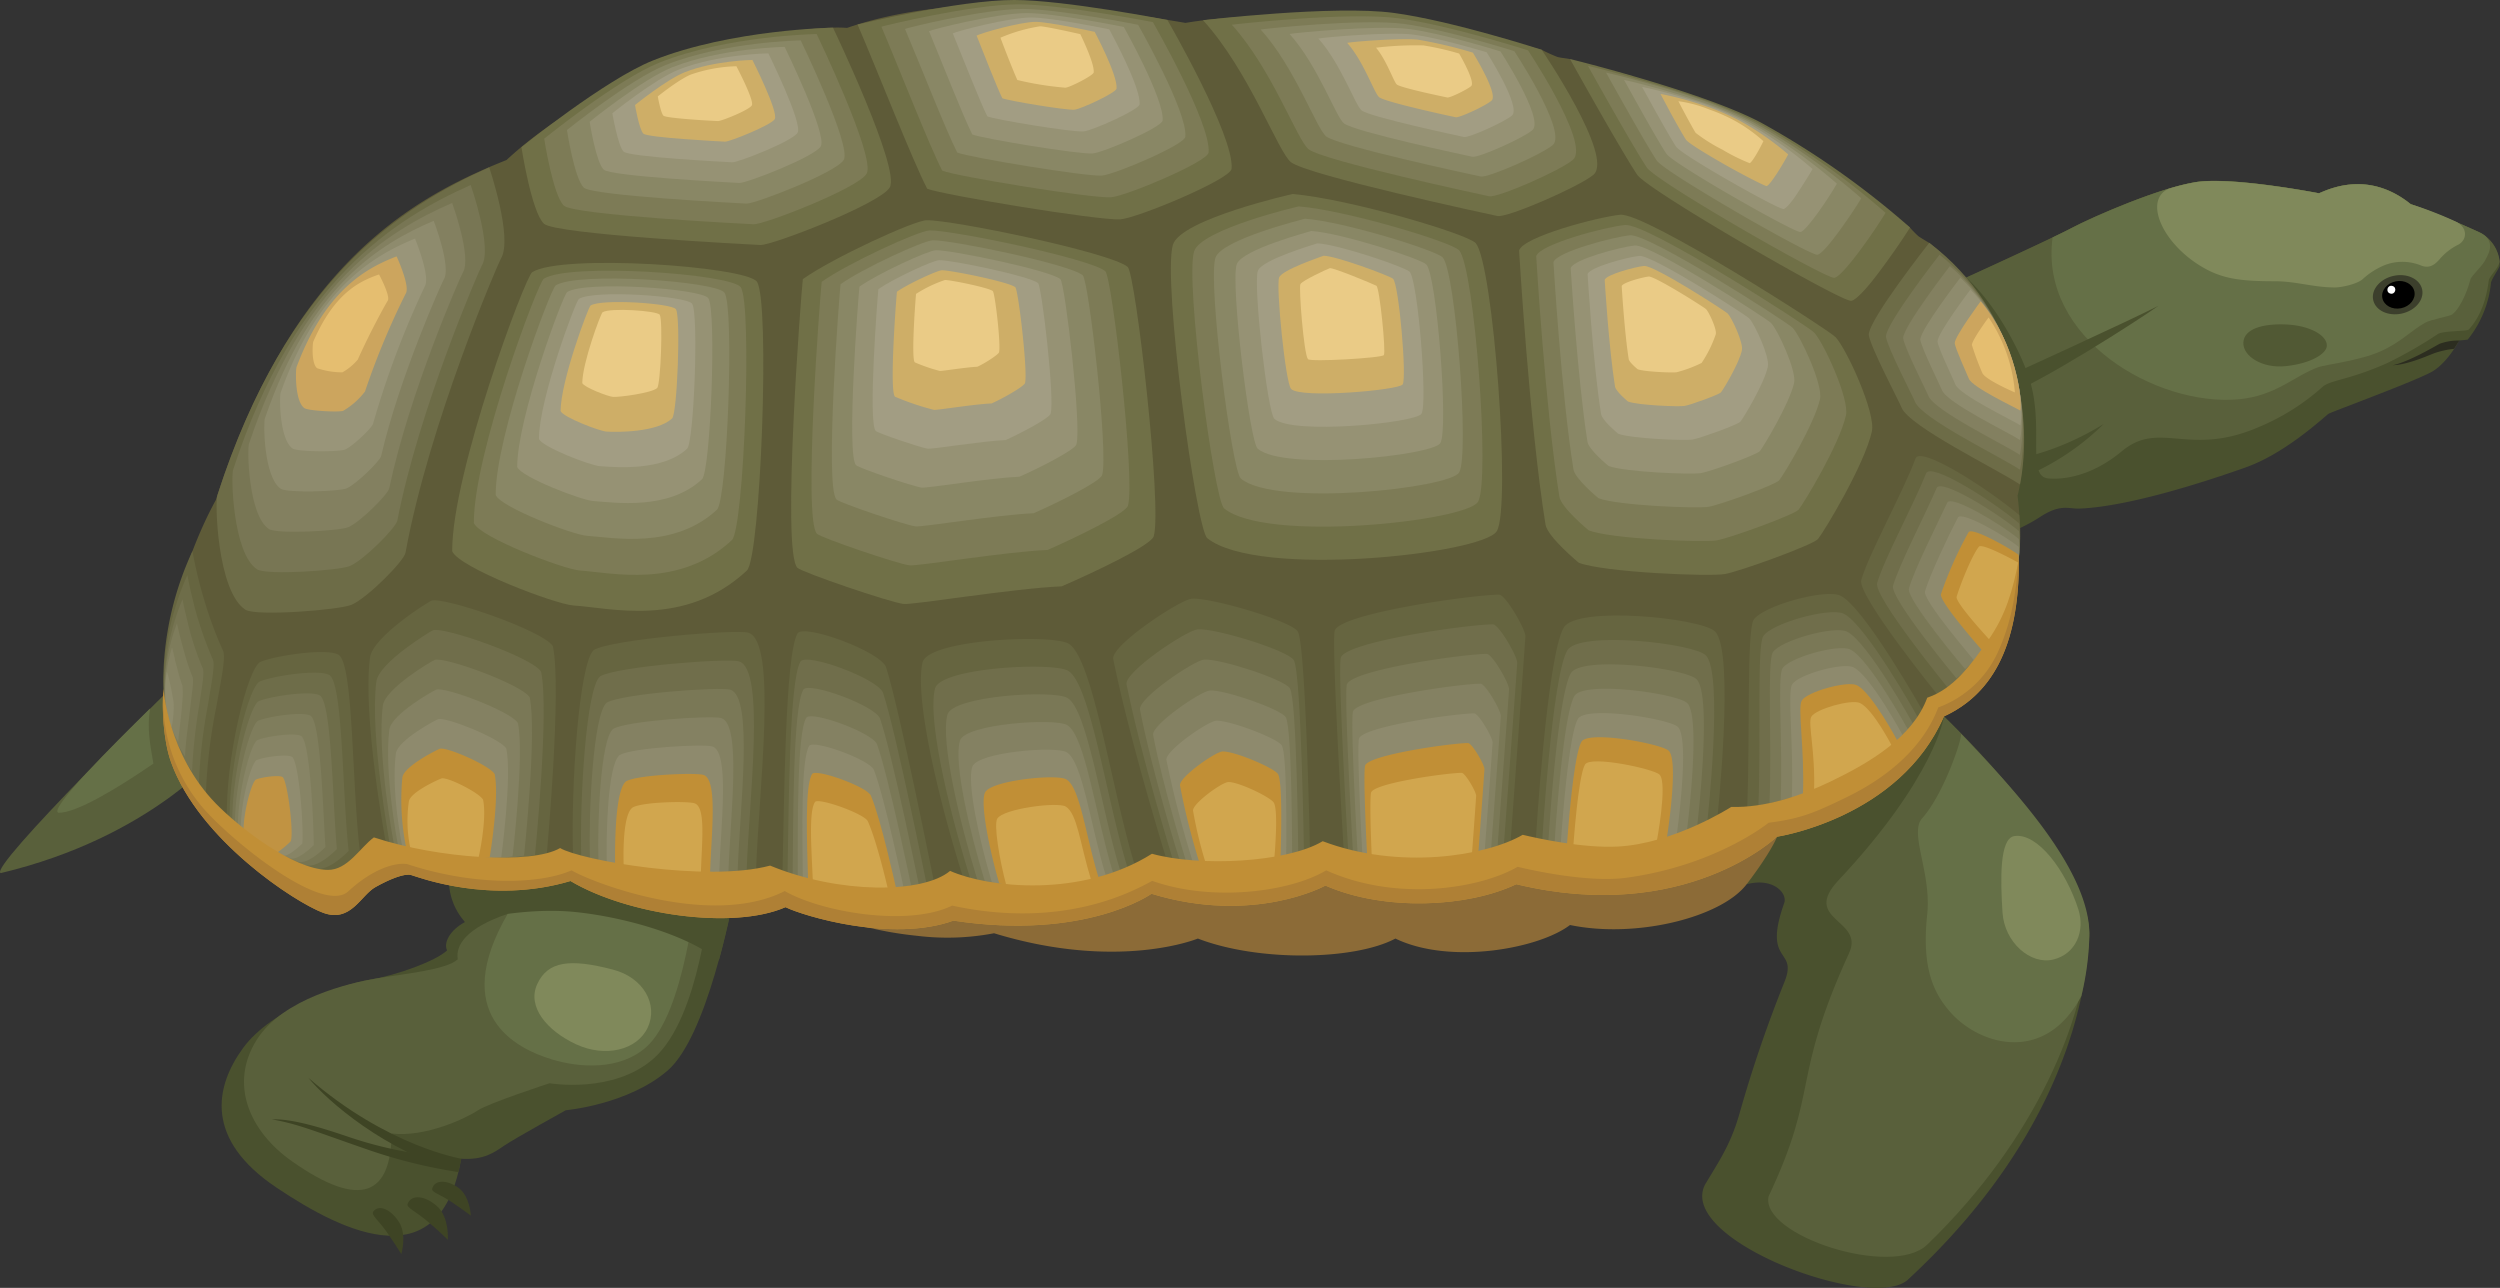 <svg xmlns="http://www.w3.org/2000/svg" width="500" height="257.58" viewBox="0 0 500 257.58">
  <rect x="0" y="0" width="500" height="257.58" fill="#333333" stroke="none"/>
  <defs>
    <style>
      .cls-1 {
        fill: #59603b;
      }

      .cls-2 {
        fill: #657047;
      }

      .cls-3 {
        fill: #4a512e;
      }

      .cls-4 {
        fill: #80895b;
      }

      .cls-5 {
        fill: #2c2d20;
      }

      .cls-6 {
        fill: #3c3f2c;
      }

      .cls-7 {
        fill: #fff;
      }

      .cls-8 {
        fill: #3e4424;
      }

      .cls-9 {
        fill: #5e5b38;
      }

      .cls-10 {
        fill: #707047;
      }

      .cls-11 {
        fill: #7d7b56;
      }

      .cls-12 {
        fill: #898765;
      }

      .cls-13 {
        fill: #969274;
      }

      .cls-14 {
        fill: #a29d83;
      }

      .cls-15 {
        fill: #ceae67;
      }

      .cls-16 {
        fill: #eacb86;
      }

      .cls-17 {
        fill: #6d6c47;
      }

      .cls-18 {
        fill: #787654;
      }

      .cls-19 {
        fill: #838060;
      }

      .cls-20 {
        fill: #8e8b6d;
      }

      .cls-21 {
        fill: #999579;
      }

      .cls-22 {
        fill: #cca55e;
      }

      .cls-23 {
        fill: #e5be70;
      }

      .cls-24 {
        fill: #666540;
      }

      .cls-25 {
        fill: #706e4b;
      }

      .cls-26 {
        fill: #7a7856;
      }

      .cls-27 {
        fill: #848162;
      }

      .cls-28 {
        fill: #8e8a6d;
      }

      .cls-29 {
        fill: #c18f36;
      }

      .cls-30 {
        fill: #d1a64e;
      }

      .cls-31 {
        fill: #6e6d49;
      }

      .cls-32 {
        fill: #777553;
      }

      .cls-33 {
        fill: #7f7d5c;
      }

      .cls-34 {
        fill: #878465;
      }

      .cls-35 {
        fill: #908c6f;
      }

      .cls-36 {
        fill: #c19342;
      }

      .cls-37 {
        fill: #767452;
      }

      .cls-38 {
        fill: #7e7c5b;
      }

      .cls-39 {
        fill: #868364;
      }

      .cls-40 {
        fill: #8c6b37;
      }

      .cls-41 {
        fill: #af8035;
      }

      .cls-42 {
        fill: #515934;
      }
    </style>
  </defs>
  <title>Turtle</title>
  <g id="Слой_2" data-name="Слой 2">
    <g id="Lager_1" data-name="Lager 1">
      <g>
        <path class="cls-1" d="M43.91,150.54S30.3,167.44.15,174.62c-2.81-.86,35.24-38.2,35.24-38.2Z"/>
        <path class="cls-2" d="M30,141.72c-.61,3.9,0,7.09.68,11-7.28,5-15.5,9.94-19,9.83C9.65,161.91,22.55,149,30,141.72Z"/>
        <g>
          <g>
            <path class="cls-3" d="M385.69,140.2s32.91,31.32,32.16,47.21-7.93,42.35-36.27,68.52c-7.13,6.58-46.41-7.92-40.54-19.07,3-5,5.22-8.19,7-14.64a262,262,0,0,1,8.88-25.9c2.71-6.85-4.5-3.29-.07-15.73.69-1.93-2.25-5.18-7.55-3.73C353.92,155.59,385.69,140.2,385.69,140.2Z"/>
            <path class="cls-1" d="M388.81,143.29s29.79,28.24,29,44.12-10.25,40.17-32.38,61.53c-7,6.74-33.45-1.89-31.71-9.67,10.29-21.8,4.38-23,16.12-48.71,3.06-6.7-9.63-6.5-2.16-14.48C387.05,155.43,388.81,143.29,388.81,143.29Z"/>
            <path class="cls-2" d="M385.44,182.92c.89-8.38-3.67-16.33-1-19.27,4.45-5,8.18-16.45,7.74-16.91,9.54,10,26.19,27.26,25.68,40.66a55.59,55.59,0,0,1-1.59,11.79c-7.15,13.53-20,10-26,3.47C386.66,198.66,384.31,193.57,385.44,182.92Z"/>
            <path class="cls-3" d="M386.93,58.39s22.6-10.23,27.18-12.67,18.13-8.28,25.22-9.32,23.09,2,24.46,2.26c2-.83,9.86-4.67,18.35,2.18,3.49,1.15,10.22,4,13.79,5.66a7.43,7.43,0,0,1,4,6.66c-.21.7-1.52,2.48-1.73,3.37a21.47,21.47,0,0,1-4.65,11.38c-.54.09-1.71.19-1.71.19s-2.26,4.34-5.31,6.16-20.18,8.1-20.81,8.49-8.4,7.82-16.53,10.71-23.42,7.86-33.3,8.26c-2.19.09-3.81-1.08-8.16,1.86a34.41,34.41,0,0,1-14,5Z"/>
            <path class="cls-1" d="M405.76,75.41c-1.57-4.72-6.17-14.1-12.51-19.9,7-3.19,18.08-8.32,20.87-9.8,4.58-2.44,18.13-8.28,25.22-9.32s23.09,2,24.46,2.26c2-.83,9.86-4.67,18.35,2.18,3.49,1.15,10.22,4,13.79,5.66a7.45,7.45,0,0,1,4,5.89c-.49,1.61-2,2.79-2.18,3.69s-.58,6.09-4,9.83c-.37.4-5,.22-6.16.89a86.25,86.25,0,0,1-10.26,5.87c-7.45,3.32-11.2,3.33-12.78,4.67a45,45,0,0,1-12.61,8c-14.27,6.26-19.93-1.46-27.6,4.93-6,5-11.7,5.72-14.74,5.42C405.18,95.22,409,85.15,405.76,75.41Z"/>
            <path class="cls-2" d="M410.52,47.49c1.6-.77,2.88-1.39,3.6-1.77,4.58-2.44,18.13-8.28,25.22-9.32s23.09,2,24.46,2.26c2-.83,9.86-4.67,18.35,2.18,3.49,1.15,10.22,4,13.79,5.66s1.49,4.72,1.26,5.24c-.68,1.54-2.93,3.33-3.14,4.22s-1.56,5.31-3.63,6.94c-.43.34-4.28,1-5.42,1.65-2.76,1.54-4.82,3.91-9,5.76s-11,2.62-12.37,3.13c-4.82,1.76-8.49,5.76-15.94,6.42C431.27,81.32,407.8,67.69,410.52,47.49Z"/>
            <path class="cls-4" d="M433.79,37.73a45.42,45.42,0,0,1,5.55-1.33c7.09-1,23.09,2,24.46,2.26,2-.83,9.86-4.67,18.35,2.18a72.17,72.17,0,0,1,8.92,3.44c2.51,1.14,2.42,3.67.59,4.65a11.65,11.65,0,0,0-3.81,3c-.83.91-1.91,1.87-3.64,1.17A9.87,9.87,0,0,0,477,53a14.82,14.82,0,0,0-4.49,2.85c-1.16,1-4.29,1.65-5.53,1.64-4.31,0-7.72-1.24-12-1.24-6.34,0-9.88-.41-13.5-2.28C432.66,49.37,428.46,40,433.79,37.73Z"/>
            <path class="cls-5" d="M491.87,68.11a10.71,10.71,0,0,0-4,.67c-1.23.69-6.32,3.66-9.36,4.27,3-.11,6.58-1.73,8.46-2.45a17.5,17.5,0,0,1,3.84-.83Z"/>
            <ellipse class="cls-6" cx="479.53" cy="58.91" rx="5.01" ry="3.86" transform="translate(-1.5 103.96) rotate(-12.35)"/>
            <ellipse cx="479.68" cy="58.95" rx="3.27" ry="2.74" transform="translate(-2.12 96.91) rotate(-11.51)"/>
            <circle class="cls-7" cx="478.26" cy="57.94" r="0.79" transform="translate(283.34 498.51) rotate(-73.04)"/>
            <path class="cls-3" d="M402.21,96.36a49.87,49.87,0,0,0,18.53-11.57c-10.61,6.57-19.44,7.29-19.44,7.29Z"/>
            <path class="cls-3" d="M401.18,75.41s24.65-11.23,30.52-14.26c-4,2.86-23.76,15.56-31.12,18.17C400.86,77.58,401.18,75.41,401.18,75.41Z"/>
            <path class="cls-3" d="M94.31,174.69s-3,6.38-1.3,9.71c-3.05,1.63-4.34,4.17-3.59,5.68-2.25,2.13-10.15,5-15.54,5.88s-19.55,5.8-25.27,13.65-7.62,18.27,6.6,27.85,33,18.11,37-5.71c4.65.27,6.51-1.21,8.75-2.7s12.19-7,12.19-7,12.35-1.09,20.31-7.88,12.76-32.47,13.42-35.47C134.81,172.33,115,165.14,94.31,174.69Z"/>
            <path class="cls-1" d="M99.7,172.64s.17,6.81,1.85,10.13c-8.34,2.83-10.46,6.28-10,9.09-2.25,2.13-10.88,2.92-16.28,3.83s-18.65,4-23.87,12.19c-5.63,8.83-1.58,18.36,7,24.38,14,9.86,19.81,6.44,19.92-5.56,6.76.83,15-3.11,17.21-4.6s14.39-5.45,14.39-5.45,12.69,2.2,20.79-4.93c9.4-8.28,11.17-32.32,11.83-35.32C142.43,175.76,120.39,163.09,99.7,172.64Z"/>
            <path class="cls-2" d="M101.54,182.77c-1.67-3.32-1.85-10.13-1.85-10.13,20.69-9.55,40.07,2,40.12,2.6-.66,3-2.78,27.43-10.68,34.28-5.22,4.53-13.13,4.08-18.79,2.35C103.07,209.66,89.88,202.92,101.54,182.77Z"/>
            <path class="cls-3" d="M115,182.4c-10.67-1.08-22,2-22,2a12.64,12.64,0,0,1-2.92-11.17c20.69-9.55,44.71-.9,56.83,5.48-.29,1.31-1.36,6.92-3.14,13.4C137,186.67,124.1,183.32,115,182.4Z"/>
            <path class="cls-8" d="M92.26,231.74s-14.78-2.42-30.61-16.2c3.92,4.78,15.33,14.64,30.06,18.88C91.93,233.48,92.26,231.74,92.26,231.74Z"/>
            <path class="cls-8" d="M91.71,234.42a102.24,102.24,0,0,1-18.55-4.63c-10.41-3.6-13.56-5-18.79-5.91,4.15-.2,10.56,1.88,15.35,3.5A79.2,79.2,0,0,0,84,230.8Z"/>
            <path class="cls-4" d="M107.46,196.79c-2.12,4.55,1.93,9.35,7.74,12.06s12.23,1.21,14.35-3.35-.81-10-7-11.59C113.95,191.67,109.58,192.24,107.46,196.79Z"/>
            <path class="cls-9" d="M43.17,100C58.43,52.48,83,39.33,101.31,32,123,11.88,158.25,4.73,169.42,5.58c22.3-7.69,49.84-4.07,67.67-1,30-5,71.25,5.38,71.25,5.38a32.33,32.33,0,0,0,3.14,1.43c.63.18,1.89.28,2.52.44,0,0,62.2,28.44,68,33.7a20,20,0,0,0,1.67,1.7c.47.35,2.19,1.36,2.19,1.36,15.92,13.06,21,37.4,17.65,50.57,3.11,24.48-10.66,39-17.81,41.07-9,19.48-39.12,21.86-39.12,21.86s-18.77,12-41.91,5.66c0,0-15.88,8.46-40.11,1.24,0,0-13.14,6.74-33.9,2.11,0,0-17.07,11.33-40.56,3.83-9.65,5.92-30.26,1.2-36.3-1.18-7,2.18-33.76,0-41.63-3.56-15.77,4.74-34.77-1.53-37-2.22-1.29-.39-6.24,8.29-11.76,6.26s-21.44-8-28-23.12C28.93,136.2,36.29,112.49,43.17,100Z"/>
            <g>
              <path class="cls-10" d="M185.44,37.75c-3-5.78-9.86-23.39-13.93-32.85,0,0,20.3-4.91,31.33-4.9,10.1,0,30.64,4,30.64,4s13.43,23.19,12.84,29.75c-.19,2.12-18.87,9.88-22.25,10.12C219.76,44.14,188.63,39,185.44,37.75Z"/>
              <path class="cls-11" d="M188.45,34.13c-2.63-5.08-8.62-20.47-12.17-28.79.19-.1,18-4.47,27.42-4.47,8.62,0,26.88,3.56,26.88,3.56s11.67,20.29,11.14,26.07c-.17,1.87-16.52,8.73-19.49,8.95C218.46,39.73,191.24,35.27,188.45,34.13Z"/>
              <path class="cls-12" d="M191.45,30.51C189.2,26.13,184.07,13,181,5.79c.38-.21,15.65-4,23.51-4,7.13,0,23.11,3.17,23.11,3.17s9.92,17.4,9.45,22.39c-.15,1.61-14.17,7.58-16.72,7.77C217.15,35.32,193.85,31.49,191.45,30.51Z"/>
              <path class="cls-13" d="M194.46,26.89c-1.87-3.69-6.14-14.62-8.66-20.66.57-.31,13.33-3.6,19.61-3.61,5.64,0,19.35,2.77,19.35,2.77s8.16,14.5,7.76,18.71c-.13,1.36-11.83,6.42-14,6.59C215.85,30.91,196.45,27.71,194.46,26.89Z"/>
              <path class="cls-14" d="M197.46,23.27c-1.49-3-4.89-11.69-6.9-16.59.76-.42,11-3.16,15.7-3.18,4.16,0,15.59,2.37,15.59,2.37s6.4,11.61,6.06,15c-.11,1.1-9.48,5.27-11.19,5.41C214.55,26.49,199.06,23.93,197.46,23.27Z"/>
              <path class="cls-15" d="M200.46,19.65c-1.11-2.29-3.65-8.77-5.14-12.53.95-.52,8.67-2.73,11.79-2.75,2.67,0,11.83,2,11.83,2s4.64,8.71,4.37,11.34c-.09.85-7.14,4.11-8.43,4.23C213.24,22.08,201.67,20.15,200.46,19.65Z"/>
              <path class="cls-16" d="M203.47,16c-.73-1.6-2.41-5.84-3.38-8.46A33,33,0,0,1,208,5.26c1.19,0,8.06,1.57,8.06,1.57s2.88,5.82,2.68,7.66c-.06.6-4.79,3-5.66,3.05A62.94,62.94,0,0,1,203.47,16Z"/>
            </g>
            <g>
              <path class="cls-17" d="M81.1,110.55c-.31,1.68-7.58,9-10.77,10.4-2.45,1.05-19.07,2.35-21.23,1C43.42,118.34,42.93,100,43.5,99,57.33,55.91,80.33,41.3,97.84,33.47c0,0,4.82,14.21,2.34,18.26C99.61,52.67,85.81,84.74,81.1,110.55Z"/>
              <path class="cls-18" d="M79.47,104.1c-.28,1.46-6.7,7.91-9.49,9.1-2.14.91-16.66,1.88-18.54.68-4.94-3.15-5.29-19.12-4.79-20C58.87,56.39,78.85,43.79,94.14,37c0,0,4.41,12.58,2.23,16.1C95.87,53.94,83.84,81.62,79.47,104.1Z"/>
              <path class="cls-19" d="M77.85,97.65c-.26,1.24-5.83,6.79-8.2,7.79-1.83.76-14.25,1.41-15.84.38-4.19-2.71-4.41-16.32-4-17.08C60.42,56.87,77.37,46.27,90.43,40.59c0,0,4,10.95,2.13,13.94C92.13,55.22,81.87,78.49,77.85,97.65Z"/>
              <path class="cls-20" d="M76.23,91.2c-.23,1-5,5.67-6.92,6.48-1.52.62-11.83.94-13.14.08C52.72,95.49,52.63,84.24,53,83.62c9-26.27,22.91-34.86,33.74-39.46,0,0,3.6,9.31,2,11.77C88.39,56.49,79.89,75.37,76.23,91.2Z"/>
              <path class="cls-21" d="M74.61,84.75c-.21.8-4.08,4.55-5.64,5.17-1.21.48-9.42.47-10.45-.22-2.7-1.83-2.66-10.72-2.37-11.21C63.5,57.82,74.41,51.24,83,47.72c0,0,3.19,7.68,1.93,9.61A181.22,181.22,0,0,0,74.61,84.75Z"/>
              <path class="cls-22" d="M73,78.3a14.94,14.94,0,0,1-4.36,3.86c-.89.33-7,0-7.75-.53-2-1.39-1.78-7.92-1.56-8.27C65,58.3,72.93,53.73,79.32,51.28c0,0,2.78,6,1.82,7.44A154,154,0,0,0,73,78.3Z"/>
              <path class="cls-23" d="M71.56,71.91a11.4,11.4,0,0,1-3.08,2.56,15.89,15.89,0,0,1-5.06-.83c-1.21-.94-.9-5.12-.75-5.34,4.12-9.47,9-12,13.14-13.41,0,0,2.38,4.42,1.72,5.28C77.37,60.38,74.17,66.06,71.56,71.91Z"/>
            </g>
            <g>
              <path class="cls-10" d="M230.74,107.27c-.55,1.82-12.11,7.28-18.41,10-9.67.4-29.82,3.76-31.64,3.52-2.88-.38-20.22-6.29-21.2-7.23-3.23-3.12.73-54.81,1.08-57.74,6-4.26,22.18-11.7,24.72-11.77,4.94-.14,36.71,6.41,40.24,9.32C227.12,54.72,232.49,101.55,230.74,107.27Z"/>
              <path class="cls-11" d="M225.59,101.14c-.48,1.58-10.56,6.43-16.07,8.85-8.45.35-26,3.28-27.62,3.08-2.52-.33-17.65-5.49-18.5-6.31-2.82-2.72.64-47.84.94-50.4,5.26-3.72,19.36-10.21,21.58-10.27,4.31-.12,32,5.59,35.13,8.14C222.42,55.35,227.11,96.15,225.59,101.14Z"/>
              <path class="cls-12" d="M220.43,95c-.41,1.35-9,5.59-13.72,7.65-7.22.3-22.24,2.8-23.6,2.63C181,105,168,100.6,167.31,99.9c-2.41-2.32.55-40.87.8-43.06,4.49-3.18,16.54-8.72,18.44-8.78,3.68-.1,27.38,4.78,30,7C217.73,56,221.73,90.74,220.43,95Z"/>
              <path class="cls-13" d="M215.28,88.88c-.34,1.12-7.48,4.75-11.38,6.46-6,.25-18.45,2.33-19.57,2.18-1.78-.23-12.51-3.89-13.11-4.47-2-1.93.45-33.9.67-35.72,3.73-2.64,13.72-7.24,15.29-7.28,3.05-.08,22.71,4,24.89,5.77C213,56.62,216.36,85.34,215.28,88.88Z"/>
              <path class="cls-14" d="M210.12,82.75c-.27.89-5.93,3.9-9,5.26-4.75.2-14.66,1.85-15.55,1.73-1.42-.18-9.94-3.09-10.42-3.55-1.59-1.53.36-26.94.53-28.37,3-2.09,10.9-5.75,12.15-5.78,2.43-.07,18,3.15,19.78,4.58C208.35,57.25,211,79.94,210.12,82.75Z"/>
              <path class="cls-15" d="M205,76.62c-.2.66-4.39,3.06-6.69,4.07-3.53.14-10.87,1.37-11.53,1.28A52.89,52.89,0,0,1,179,79.34c-1.18-1.14.27-20,.39-21,2.19-1.55,8.08-4.26,9-4.29,1.8,0,13.37,2.33,14.66,3.39C203.66,57.88,205.6,74.53,205,76.62Z"/>
              <path class="cls-16" d="M199.8,70.48c-.13.43-2.85,2.22-4.34,2.87-2.29.1-7.07.89-7.5.84a34.41,34.41,0,0,1-5-1.72c-.77-.74.17-13,.25-13.69A25.5,25.5,0,0,1,189,56c1.17,0,8.71,1.52,9.55,2.21C199,58.51,200.22,69.13,199.8,70.48Z"/>
            </g>
            <g>
              <path class="cls-10" d="M370.19,60.16c-1.19,0-11.36-5.55-21.5-11.46s-20.24-12.21-21.28-13.79c-1.72-2.6-5.08-8.38-8-13.51S314,11.8,314,11.8s6.72,1.65,14.88,4.08,17.76,5.64,23.53,8.76A167.52,167.52,0,0,1,382,45.5c-1.45,2.36-4,6-6.33,9.11S371.06,60.18,370.19,60.16Z"/>
              <path class="cls-11" d="M351.48,24.52a145.61,145.61,0,0,1,25.63,18.05c-1.27,2.09-3.46,5.34-5.53,8.07s-4,4.93-4.77,4.92c-1,0-9.95-4.83-18.82-10-7.92-4.61-15.82-9.49-18.06-11.47a3.56,3.56,0,0,1-.59-.62c-1.48-2.25-4.32-7.15-6.84-11.57l-.16-.28c-2.56-4.5-4.74-8.43-4.74-8.43.26,0,6.11,1.47,13.14,3.56,1.8.54,3.67,1.11,5.55,1.72A99,99,0,0,1,351.48,24.52Z"/>
              <path class="cls-12" d="M350.56,24.41a123.82,123.82,0,0,1,21.69,15.24c-1.08,1.82-3,4.66-4.73,7s-3.43,4.3-4.08,4.3c-.89,0-8.53-4.12-16.14-8.54-6.85-4-13.68-8.19-15.52-9.85a3.11,3.11,0,0,1-.49-.53c-1.28-2-3.71-6.17-5.86-10l-.14-.24c-2.2-3.88-4.07-7.26-4.07-7.26.52.08,5.49,1.3,11.39,3,1.57.47,3.19,1,4.8,1.5A86.25,86.25,0,0,1,350.56,24.41Z"/>
              <path class="cls-13" d="M349.64,24.3a101.77,101.77,0,0,1,17.74,12.43c-.9,1.55-2.46,4-3.93,6s-2.85,3.67-3.39,3.67c-.74,0-7.11-3.41-13.46-7.08-5.78-3.33-11.54-6.88-13-8.23a2.57,2.57,0,0,1-.4-.45c-1.08-1.66-3.1-5.18-4.88-8.35l-.11-.2c-1.83-3.26-3.39-6.09-3.39-6.09.78.12,4.88,1.12,9.65,2.53,1.33.39,2.7.82,4.06,1.27A73.35,73.35,0,0,1,349.64,24.3Z"/>
              <path class="cls-14" d="M348.72,24.18a79.52,79.52,0,0,1,13.79,9.62c-.72,1.29-2,3.28-3.13,5s-2.27,3-2.71,3c-.59,0-5.69-2.7-10.78-5.61-4.71-2.7-9.4-5.57-10.45-6.62a2.24,2.24,0,0,1-.31-.36c-.87-1.37-2.48-4.19-3.9-6.74l-.09-.16-2.72-4.92c1,.17,4.27.94,7.91,2,1.1.33,2.22.68,3.32,1A60.61,60.61,0,0,1,348.72,24.18Z"/>
              <path class="cls-15" d="M347.8,24.07a56.72,56.72,0,0,1,9.84,6.81c-.54,1-1.46,2.6-2.33,3.92s-1.69,2.4-2,2.41-4.28-2-8.1-4.15c-3.63-2.06-7.25-4.26-7.91-5a2.08,2.08,0,0,1-.21-.28c-.67-1.07-1.88-3.21-2.93-5.13l-.06-.11-2-3.75a57.1,57.1,0,0,1,6.16,1.51c.87.26,1.73.53,2.58.82A47.86,47.86,0,0,1,347.8,24.07Z"/>
              <path class="cls-16" d="M349.92,32.63a37.2,37.2,0,0,1-5.42-2.69,32.41,32.41,0,0,1-5.38-3.38c-.44-.71-1.31-2.3-2.07-3.71s-1.37-2.61-1.37-2.61a25.57,25.57,0,0,1,6.15,1.65,35.45,35.45,0,0,1,5,2.19,30.79,30.79,0,0,1,5.85,4.15c-.36.75-.83,1.65-1.4,2.62S350.14,32.61,349.92,32.63Z"/>
            </g>
            <g>
              <path class="cls-17" d="M380.31,81.51c-.52-1.3-6.19-12-6.56-14.53-.07-3,12.1-18.42,12.1-18.42C404.1,62.36,406.49,84.28,404,96.9,399.37,93.82,381.8,85.29,380.31,81.51Z"/>
              <path class="cls-18" d="M383,80.35c-.46-1.16-5.49-10.78-5.81-13-.05-2.64,10.72-16.41,10.72-16.41,16,12.75,18.18,32.52,16.09,43C400.15,91.38,384.32,83.73,383,80.35Z"/>
              <path class="cls-19" d="M385.69,79.19c-.4-1-4.78-9.56-5.06-11.56,0-2.32,9.34-14.4,9.34-14.4,13.83,11.7,15.72,29.33,14,37.74C400.94,88.94,386.85,82.16,385.69,79.19Z"/>
              <path class="cls-20" d="M388.38,78c-.34-.89-4.08-8.35-4.32-10.07,0-2,8-12.38,8-12.38C403.64,66.23,405.28,81.72,404,88,401.72,86.49,389.37,80.6,388.38,78Z"/>
              <path class="cls-21" d="M391.07,76.88c-.28-.75-3.38-7.14-3.57-8.58,0-1.68,6.58-10.38,6.58-10.38,9.4,9.6,10.8,22.95,10,27.15C402.51,84.05,391.89,79,391.07,76.88Z"/>
              <path class="cls-22" d="M393.76,75.72c-.22-.61-2.68-5.92-2.82-7.09,0-1.36,5.2-8.37,5.2-8.37,7.19,8.56,8.33,19.76,7.92,21.86C403.29,81.61,394.41,77.47,393.76,75.72Z"/>
              <path class="cls-23" d="M396.45,74.56A55.84,55.84,0,0,1,394.38,69c0-1,3.34-5.51,3.34-5.51a31.27,31.27,0,0,1,5.26,15S396.94,75.91,396.45,74.56Z"/>
            </g>
            <g>
              <path class="cls-24" d="M372.25,116c1.49-5.17,8.43-17.72,10.86-24.31.95-2.56,14.07,5.74,20.74,11.32,1.56,15.22-6.34,31.35-16.07,36.27C387.79,139.32,371.38,119.05,372.25,116Z"/>
              <path class="cls-25" d="M375.43,116.59c1.34-4.66,7.51-16.1,9.79-21.92.9-2.28,13,5.31,18.6,10,1.3,12.68-5.39,27.48-14.29,32.85C389.53,137.49,374.65,119.3,375.43,116.59Z"/>
              <path class="cls-26" d="M378.61,117.14c1.19-4.14,6.57-14.49,8.72-19.53.85-2,12,4.88,16.46,8.61,1,10.14-4.45,23.6-12.51,29.44C391.28,135.66,377.91,119.55,378.61,117.14Z"/>
              <path class="cls-27" d="M381.79,117.69c1-3.62,5.65-12.87,7.65-17.14.8-1.71,11,4.46,14.32,7.25.78,7.61-3.51,19.73-10.74,26C393,133.84,381.18,119.8,381.79,117.69Z"/>
              <path class="cls-28" d="M385,118.26c.9-3.11,4.73-11.25,6.58-14.75.76-1.43,10,4,12.18,5.89.52,5.07-2.56,15.85-9,22.62C394.83,132,384.5,120.07,385,118.26Z"/>
              <path class="cls-29" d="M388.2,118.81a75.2,75.2,0,0,1,5.51-12.36c.71-1.15,8.93,3.6,10,4.53.26,2.54-1.62,12-7.18,19.21C396.57,130.2,387.76,120.32,388.2,118.81Z"/>
              <path class="cls-30" d="M391.33,119.35c.6-2.07,2.9-8,4.44-10,.67-.86,7.9,3.18,7.9,3.18a40,40,0,0,1-5.41,15.8S391,120.55,391.33,119.35Z"/>
            </g>
            <g>
              <path class="cls-24" d="M350.71,124c1.65-2.77,14.31-6.32,17.36-4.87,4.79,2.26,16.51,23.12,16.51,23.12-7.26,12.6-25,18.21-35.13,19.41C350,147.21,349.34,126.33,350.71,124Z"/>
              <path class="cls-25" d="M352.64,127.26c1.53-2.57,13.26-5.85,16.09-4.52,4.44,2.1,14.86,20.76,14.86,20.76-6.05,10.5-21.79,16.07-31.91,17.66C352.22,147.73,351.37,129.38,352.64,127.26Z"/>
              <path class="cls-26" d="M354.56,130.48c1.41-2.36,12.21-5.39,14.82-4.16,4.09,1.93,13.2,18.39,13.2,18.39-4.84,8.4-18.54,13.93-28.68,15.91C354.4,148.25,353.4,132.43,354.56,130.48Z"/>
              <path class="cls-27" d="M356.49,133.69c1.29-2.16,11.16-4.93,13.54-3.8,3.74,1.76,11.55,16,11.55,16-3.63,6.3-15.29,11.79-25.45,14.16C356.59,148.78,355.43,135.47,356.49,133.69Z"/>
              <path class="cls-28" d="M358.42,136.9c1.17-2,10.11-4.46,12.27-3.44,3.38,1.6,9.89,13.67,9.89,13.67-2.42,4.2-12,9.65-22.22,12.41C358.77,149.3,357.45,138.52,358.42,136.9Z"/>
              <path class="cls-29" d="M360.35,140.12c1-1.75,9.06-4,11-3.08,3,1.43,8.24,11.31,8.24,11.31-1.21,2.1-8.78,7.51-19,10.66C360.95,149.83,359.48,141.57,360.35,140.12Z"/>
              <path class="cls-30" d="M362.27,143.33c.93-1.55,8-3.53,9.72-2.73,2.68,1.27,6.58,8.94,6.58,8.94s-5.53,5.36-15.77,8.91C363.13,150.35,361.51,144.61,362.27,143.33Z"/>
            </g>
            <g>
              <path class="cls-24" d="M312.75,125.51c2.59-4.43,27.61-1.9,30.27.8,4,4,.43,37.43.43,37.43-7.25,3.69-20.24,9-36.31,4.59C307.14,168.33,309.36,131.3,312.75,125.51Z"/>
              <path class="cls-25" d="M313.46,130.08c2.34-4,25.3-1.43,27.71,1,3.59,3.64.27,33.44.27,33.44-6,3.07-18.32,7.88-33,4C308.39,168.57,310.4,135.31,313.46,130.08Z"/>
              <path class="cls-26" d="M314.17,134.65c2.09-3.58,23-1,25.15,1.21,3.21,3.25.1,29.45.1,29.45a44.28,44.28,0,0,1-29.78,3.5S311.43,139.32,314.17,134.65Z"/>
              <path class="cls-27" d="M314.88,139.21c1.84-3.15,20.69-.5,22.58,1.42,2.82,2.86-.07,25.46-.07,25.46A42.08,42.08,0,0,1,310.89,169S312.47,143.32,314.88,139.21Z"/>
              <path class="cls-28" d="M315.59,143.78c1.59-2.72,18.39,0,20,1.62,2.44,2.47-.23,21.47-.23,21.47a40.62,40.62,0,0,1-23.24,2.4S313.51,147.33,315.59,143.78Z"/>
              <path class="cls-29" d="M316.3,148.34c1.34-2.3,16.08.43,17.46,1.83,2.06,2.08-.4,17.48-.4,17.48a40.84,40.84,0,0,1-20,1.85S314.55,151.34,316.3,148.34Z"/>
              <path class="cls-30" d="M317,152.91c1.09-1.87,13.78.89,14.9,2,1.68,1.7-.57,13.49-.57,13.49s-8.73,2.47-16.7,1.31C314.64,169.74,315.58,155.35,317,152.91Z"/>
            </g>
            <g>
              <path class="cls-24" d="M266.92,126.24c.56-3.5,27.67-7.3,32.91-7.31,1.27,0,5.34,7,5.25,8.38-.32,4.86-3,41.53-3,41.53a64.13,64.13,0,0,1-33.35,1.06S266.32,130,266.92,126.24Z"/>
              <path class="cls-25" d="M268.14,131.63c.52-3.24,25.6-6.76,30.45-6.76,1.17,0,4.94,6.44,4.85,7.75-.29,4.5-2.68,36.52-2.68,36.52a61.81,61.81,0,0,1-31.13.95S267.57,135.14,268.14,131.63Z"/>
              <path class="cls-26" d="M269.35,137c.48-3,23.53-6.21,28-6.22,1.08,0,4.54,5.92,4.46,7.13-.27,4.14-2.31,31.51-2.31,31.51a59.64,59.64,0,0,1-28.92.83S268.83,140.24,269.35,137Z"/>
              <path class="cls-27" d="M270.57,142.41c.44-2.71,21.46-5.66,25.52-5.67,1,0,4.14,5.4,4.07,6.5-.25,3.77-1.94,26.5-1.94,26.5a57.7,57.7,0,0,1-26.71.72S270.09,145.35,270.57,142.41Z"/>
              <path class="cls-28" d="M271.78,147.8c.39-2.45,19.39-5.12,23.06-5.12.89,0,3.74,4.88,3.68,5.87-.22,3.41-1.57,21.5-1.57,21.5a56.1,56.1,0,0,1-24.49.6S271.35,150.45,271.78,147.8Z"/>
              <path class="cls-29" d="M273,153.19c.35-2.19,17.32-4.57,20.6-4.58.79,0,3.34,4.36,3.29,5.25-.2,3-1.2,16.49-1.2,16.49a55,55,0,0,1-22.28.48S272.61,155.56,273,153.19Z"/>
              <path class="cls-30" d="M274.2,158.57c.31-1.93,15.25-4,18.14-4,.7,0,2.94,3.84,2.89,4.62-.17,2.68-.83,11.48-.83,11.48a54.86,54.86,0,0,1-20.06.37S273.87,160.66,274.2,158.57Z"/>
            </g>
            <g>
              <path class="cls-24" d="M222.65,131.82c-.55-2.68,13.27-11.85,15.68-12.07,3.68-.33,20.12,4.47,21.26,6.61,1.59,3,2.4,43.65,2.4,43.65a59.63,59.63,0,0,1-28.77,1.59S226,148.32,222.65,131.82Z"/>
              <path class="cls-25" d="M225.31,136.87c-.49-2.46,12-10.83,14.24-11,3.41-.29,18.17,4.24,19.23,6.19,1.48,2.73,2,38.24,2,38.24-4.89,1.38-15.16,3.61-26.26,1.47C234.54,171.76,228.24,151.37,225.31,136.87Z"/>
              <path class="cls-26" d="M228,141.92c-.44-2.24,10.76-9.8,12.8-10,3.14-.25,16.22,4,17.2,5.78,1.38,2.48,1.64,32.84,1.64,32.84-5.27,1.34-14.88,3.06-23.75,1.34C235.86,171.92,230.41,154.42,228,141.92Z"/>
              <path class="cls-27" d="M230.63,147c-.38-2,9.5-8.77,11.36-8.9,2.86-.2,14.26,3.76,15.17,5.36,1.27,2.23,1.26,27.43,1.26,27.43-5.66,1.3-14.59,2.5-21.25,1.22C237.18,172.08,232.61,157.47,230.63,147Z"/>
              <path class="cls-28" d="M233.29,152c-.32-1.79,8.24-7.74,9.93-7.85,2.59-.16,12.31,3.52,13.14,4.94,1.17,2,.88,22,.88,22-6,1.26-14.3,1.95-18.74,1.09A205,205,0,0,1,233.29,152Z"/>
              <path class="cls-29" d="M236,157.09c-.26-1.57,7-6.71,8.49-6.79,2.32-.12,10.36,3.28,11.12,4.53,1.06,1.74.49,16.62.49,16.62-6.43,1.21-14,1.39-16.24,1A139.49,139.49,0,0,1,236,157.09Z"/>
              <path class="cls-30" d="M238.61,162.14c-.19-1.35,5.72-5.68,7.05-5.73,2-.07,8.4,3,9.09,4.11,1,1.49.11,11.21.11,11.21a71.86,71.86,0,0,1-13.73.84A82.16,82.16,0,0,1,238.61,162.14Z"/>
            </g>
            <g>
              <path class="cls-24" d="M159.5,126.7c1.21-2.07,16.72,3.65,17.72,6.77,2.65,8.18,9.58,42.93,9.58,42.93-8.28,2.76-21.88.77-30.3-1.8C156.84,161,157,130.93,159.5,126.7Z"/>
              <path class="cls-25" d="M160.09,132.32c1.12-1.88,15.57,3.43,16.53,6.28,2.51,7.48,8.65,38,8.65,38-6.9,2.3-19.45.66-27.76-1.76C157.75,162.41,157.8,136.17,160.09,132.32Z"/>
              <path class="cls-26" d="M160.67,137.93c1-1.69,14.43,3.21,15.34,5.8,2.38,6.78,7.73,33.11,7.73,33.11-5.52,1.84-17,.56-25.21-1.73C158.66,163.86,158.58,141.4,160.67,137.93Z"/>
              <path class="cls-27" d="M161.26,143.55c.92-1.5,13.29,3,14.14,5.31,2.24,6.08,6.81,28.2,6.81,28.2-4.14,1.38-14.6.45-22.66-1.69C159.57,165.31,159.37,146.63,161.26,143.55Z"/>
              <path class="cls-28" d="M161.84,149.17c.83-1.31,12.14,2.77,12.95,4.83,2.1,5.38,5.88,23.29,5.88,23.29-2.76.92-12.17.35-20.11-1.65C160.48,166.76,160.15,151.87,161.84,149.17Z"/>
              <path class="cls-29" d="M162.43,154.79c.73-1.13,11,2.55,11.75,4.34,2,4.69,5,18.38,5,18.38-1.38.46-9.74.24-17.57-1.62C161.39,168.21,160.93,157.1,162.43,154.79Z"/>
              <path class="cls-30" d="M163,160.4c.63-.94,9.86,2.33,10.56,3.85,1.83,4,4,13.47,4,13.47a72.06,72.06,0,0,1-15-1.58C162.3,169.66,161.72,162.33,163,160.4Z"/>
            </g>
            <g>
              <path class="cls-24" d="M118.75,130c3.59-2.15,28.55-4.18,30.91-3.46,5.91,1.79,2.08,31.67,1.55,47.66-11.39,1-28.18-.62-36.6-3.18C114.15,157.08,115.83,132.61,118.75,130Z"/>
              <path class="cls-25" d="M120,135.28c3.33-2,25.61-3.69,27.81-3,5.31,1.61,2,27.66,1.51,42-10.59.87-26.05-.73-33.07-2.87C115.92,159.76,117.24,137.68,120,135.28Z"/>
              <path class="cls-26" d="M121.34,140.53c3.06-1.81,22.66-3.21,24.72-2.59,4.71,1.43,1.89,23.64,1.47,36.38-9.78.74-23.93-.85-29.54-2.57C117.68,162.44,118.65,142.75,121.34,140.53Z"/>
              <path class="cls-27" d="M122.64,145.77c2.8-1.63,19.71-2.73,21.62-2.15,4.11,1.25,1.79,19.63,1.43,30.75-9,.62-21.81-1-26-2.25C119.45,165.12,120.05,147.83,122.64,145.77Z"/>
              <path class="cls-28" d="M123.94,151c2.53-1.46,16.77-2.25,18.53-1.71,3.51,1.07,1.7,15.62,1.38,25.11-8.16.49-19.68-1.09-22.49-1.94C121.21,167.8,121.46,152.9,123.94,151Z"/>
              <path class="cls-29" d="M125.24,156.25c2.27-1.29,13.82-1.76,15.44-1.27,2.91.88,1.6,11.6,1.34,19.47a88.36,88.36,0,0,1-19-1.63C123,170.48,122.87,158,125.24,156.25Z"/>
              <path class="cls-30" d="M126.54,161.49c2-1.12,10.88-1.29,12.34-.84,2.31.7,1.5,7.59,1.3,13.83a91.33,91.33,0,0,1-15.44-1.32S124.28,163,126.54,161.49Z"/>
            </g>
            <g>
              <path class="cls-24" d="M74,131.52c.53-4.17,11.62-11.15,12.3-11.39,2.39-.84,22.44,6,24.28,9.12,1.81,8.59-1.23,41.64-1.23,41.64-11,2.51-26.69-.87-32.18-2.37C77.14,168.52,72.46,143.33,74,131.52Z"/>
              <path class="cls-25" d="M75.27,136.32c.49-3.8,10.72-10,11.33-10.27,2.18-.77,20,5.48,21.62,8.3C109.88,142.18,107,171,107,171c-9.74,2.09-24-.88-29.08-2.29C78,168.72,73.89,147.08,75.27,136.32Z"/>
              <path class="cls-26" d="M76.57,141.12c.44-3.42,9.81-8.94,10.37-9.14,2-.69,17.46,4.94,19,7.49,1.49,7.06-1.13,31.66-1.13,31.66-8.45,1.67-21.28-.9-26-2.22C78.79,168.92,75.32,150.83,76.57,141.12Z"/>
              <path class="cls-27" d="M77.87,145.92c.39-3.06,8.9-7.84,9.4-8,1.75-.62,15,4.41,16.31,6.68,1.33,6.29-1.07,26.68-1.07,26.68-7.17,1.24-18.58-.92-22.89-2.15C79.61,169.11,76.76,154.58,77.87,145.92Z"/>
              <path class="cls-28" d="M79.17,150.72c.34-2.69,8-6.73,8.43-6.88,1.54-.54,12.47,3.87,13.66,5.86,1.17,5.53-1,21.69-1,21.69-5.88.82-15.87-.94-19.8-2.08C80.43,169.31,78.19,158.33,79.17,150.72Z"/>
              <path class="cls-29" d="M80.47,155.52c.3-2.31,7.09-5.62,7.46-5.76,1.33-.47,10,3.33,11,5.05,1,4.77-1,16.7-1,16.7-4.59.39-13.17-1-16.7-2A47.84,47.84,0,0,1,80.47,155.52Z"/>
              <path class="cls-30" d="M81.77,160.32c.25-1.94,6.18-4.52,6.5-4.63,1.11-.39,7.49,2.79,8.34,4.24.85,4-.92,11.71-.92,11.71a67,67,0,0,1-13.61-1.93A26.88,26.88,0,0,1,81.77,160.32Z"/>
            </g>
            <g>
              <path class="cls-24" d="M52.12,132.36c3.33-1.34,13.23-2.74,15.56-1.43,3.09,1.73,2.64,26.09,4.33,39.66-4.07,4-6.52,4.39-8.63,3.62-2.87-1-11.78-5-18-10C45,151.71,49.59,133.38,52.12,132.36Z"/>
              <path class="cls-31" d="M52,136.28c3-1.19,11.77-2.44,13.85-1.28,2.75,1.54,2.59,23.67,3.88,35.2-3.62,3.55-5.87,4-7.63,3.38a70.5,70.5,0,0,1-16.16-8.92C45.63,153.51,49.72,137.19,52,136.28Z"/>
              <path class="cls-32" d="M51.82,140.2c2.59-1,10.31-2.14,12.13-1.12,2.41,1.35,2.54,21.24,3.43,30.74-3.17,3.11-5.22,3.65-6.62,3.14a64,64,0,0,1-14.29-7.88C46.22,155.31,49.85,141,51.82,140.2Z"/>
              <path class="cls-33" d="M51.68,144.13c2.23-.9,8.85-1.84,10.41-1,2.06,1.16,2.49,18.81,3,26.28-2.72,2.67-4.56,3.29-5.62,2.9A57.83,57.83,0,0,1,47,165.51C46.81,157.12,50,144.81,51.68,144.13Z"/>
              <path class="cls-34" d="M51.53,148c1.86-.75,7.39-1.53,8.7-.8,1.73,1,2.45,16.39,2.53,21.81-2.28,2.23-3.91,2.91-4.61,2.66a51.67,51.67,0,0,1-10.56-5.79C47.41,158.92,50.11,148.62,51.53,148Z"/>
              <path class="cls-35" d="M51.38,152c1.49-.6,5.93-1.23,7-.64,1.38.78,2.4,14,2.08,17.35-1.83,1.79-3.26,2.54-3.61,2.41a45.61,45.61,0,0,1-8.69-4.74C48,160.73,50.24,152.42,51.38,152Z"/>
              <path class="cls-36" d="M51.23,155.89c1.13-.45,4.47-.93,5.26-.49,1,.58,2.35,11.53,1.63,12.89a20.5,20.5,0,0,1-2.61,2.17,40.58,40.58,0,0,1-6.82-3.69C48.59,162.53,50.38,156.23,51.23,155.89Z"/>
            </g>
            <g>
              <path class="cls-24" d="M44.61,130.15c.56,1.24-.31,5.5-1.32,11.07a109.68,109.68,0,0,0-2.16,18.87,61,61,0,0,1-5.74-9c-2-4.69-3-11.07-2.63-18.19a63.07,63.07,0,0,1,5.74-22.7s.38,2.46,1.33,6.18c.48,1.86,1.1,4,1.88,6.38A79.17,79.17,0,0,0,44.61,130.15Z"/>
              <path class="cls-31" d="M40.22,125.76c.64,1.94,1.42,4,2.35,6.13.47,1.09-.25,4.6-1,9.18a106.35,106.35,0,0,0-1.81,16.09A51.92,51.92,0,0,1,35,149.53a31.46,31.46,0,0,1-2.19-10.06,45.63,45.63,0,0,1,0-5.27,51.45,51.45,0,0,1,.76-6.55A55.3,55.3,0,0,1,37.48,115s.31,1.9,1.06,4.86l.1.41C39,121.88,39.56,123.74,40.22,125.76Z"/>
              <path class="cls-37" d="M38.73,128.77c.49,1.55,1.1,3.2,1.82,4.88.37.94-.17,3.7-.68,7.28a109,109,0,0,0-1.46,13.32A43.61,43.61,0,0,1,34.69,148a27.12,27.12,0,0,1-1.75-8.2,38.39,38.39,0,0,1,0-4.28,43.23,43.23,0,0,1,.56-5.34,46.65,46.65,0,0,1,3-10.31s.29,1.55.9,4l.08.33C37.77,125.52,38.19,127.08,38.73,128.77Z"/>
              <path class="cls-38" d="M37.23,131.77c.35,1.15.78,2.37,1.28,3.62.28.79-.09,2.8-.37,5.38-.34,3.22-1.11,8-1.11,10.54a35,35,0,0,1-2.69-4.92A22.84,22.84,0,0,1,33,140.06a31.48,31.48,0,0,1-.07-3.28,35.1,35.1,0,0,1,.37-4.12,38.15,38.15,0,0,1,2.1-8s.23,1.21.75,3.21l.07.26C36.5,129.17,36.82,130.41,37.23,131.77Z"/>
              <path class="cls-39" d="M35.73,134.78c.21.75.46,1.54.75,2.36a16.56,16.56,0,0,1-.05,3.48c-.1,2.44-.76,6.47-.76,7.76A26.44,26.44,0,0,1,34,144.83a19.49,19.49,0,0,1-.89-4.46c-.06-.74-.09-1.5-.08-2.29a27.25,27.25,0,0,1,.17-2.91,30.18,30.18,0,0,1,1.21-5.69s.22.86.59,2.38l0,.18C35.23,132.81,35.45,133.74,35.73,134.78Z"/>
              <path class="cls-20" d="M34.72,140.48a20,20,0,0,1-.41,5,20.2,20.2,0,0,1-.67-2.2,21.2,21.2,0,0,1-.45-2.6,22.48,22.48,0,0,1-.13-3,25,25,0,0,1,.31-3.38s.18.52.44,1.55c.13.52.28,1.16.43,1.93S34.56,139.45,34.72,140.48Z"/>
            </g>
            <g>
              <path class="cls-24" d="M184.5,132.53c1-4.66,25.8-5.77,29.21-3.8,4.87,2.82,8.59,29.17,13.24,44.3a52.13,52.13,0,0,1-34.28,2.63C187.87,160.44,182.87,139.8,184.5,132.53Z"/>
              <path class="cls-25" d="M187,137.73c1-4.22,23.51-5.37,26.62-3.57,4.45,2.58,7.63,25.53,11.88,39.37a49.46,49.46,0,0,1-31.39,2.34C189.88,162.35,185.46,144,187,137.73Z"/>
              <path class="cls-26" d="M189.49,142.93c1-3.78,21.21-5,24-3.34,4,2.34,6.68,21.9,10.52,34.43-3.57,1.64-15,5.28-28.51,2.05C191.88,164.26,188.06,148.14,189.49,142.93Z"/>
              <path class="cls-27" d="M192,148.12c1-3.34,18.91-4.57,21.43-3.11,3.61,2.09,5.72,18.27,9.17,29.5-2.68,1.23-13.48,4.55-25.63,1.77C193.88,166.18,190.67,152.31,192,148.12Z"/>
              <path class="cls-28" d="M194.48,153.32c1.06-2.9,16.61-4.17,18.84-2.88,3.19,1.85,4.77,14.64,7.81,24.56-1.78.82-12,3.82-22.75,1.48C195.88,168.09,193.32,156.49,194.48,153.32Z"/>
              <path class="cls-29" d="M197,158.52c1.11-2.45,14.31-3.77,16.25-2.65,2.77,1.61,3.81,11,6.46,19.63a42.85,42.85,0,0,1-19.86,1.19C197.89,170,196,160.68,197,158.52Z"/>
              <path class="cls-30" d="M199.46,163.72c1.23-2,12-3.38,13.66-2.42,2.35,1.36,2.86,7.39,5.1,14.69,0,0-8.9,2.35-17,.91C199.89,171.92,198.72,164.9,199.46,163.72Z"/>
            </g>
            <g>
              <path class="cls-10" d="M363.59,107.81c-1,1.17-15.55,6.46-18.63,7s-24.21-.33-29.2-2.26c0,0-6.26-5.15-6.66-7.65-3.22-20-5.29-54.79-5.28-54.81.84-2.75,15.71-6.67,20.21-7.14,5-.52,41.67,23,43.06,24.46,2.14,2.2,8.12,15.15,7.28,18.9C372.88,93,364.75,106.43,363.59,107.81Z"/>
              <path class="cls-11" d="M359.71,101.94c-.86,1-13.65,5.67-16.35,6.13s-21.25-.28-25.63-2c0,0-5.49-4.52-5.85-6.72-2.83-17.59-4.64-48.1-4.64-48.12C308,48.84,321,45.39,325,45c4.4-.45,36.58,20.22,37.8,21.48,1.88,1.93,7.13,13.3,6.39,16.59C367.87,88.94,360.73,100.72,359.71,101.94Z"/>
              <path class="cls-12" d="M355.83,96.07c-.74.89-11.75,4.88-14.08,5.28s-18.29-.25-22.06-1.71c0,0-4.73-3.89-5-5.78-2.44-15.14-4-41.4-4-41.42.63-2.08,11.87-5,15.27-5.39,3.79-.39,31.49,17.41,32.54,18.49,1.62,1.66,6.13,11.44,5.5,14.28C362.85,84.88,356.71,95,355.83,96.07Z"/>
              <path class="cls-13" d="M352,90.2c-.62.75-9.85,4.09-11.8,4.42s-15.34-.21-18.49-1.43c0,0-4-3.26-4.22-4.85-2-12.69-3.35-34.71-3.35-34.72.53-1.74,10-4.23,12.8-4.52,3.18-.33,26.4,14.6,27.27,15.5,1.36,1.39,5.14,9.59,4.61,12C357.84,80.82,352.69,89.32,352,90.2Z"/>
              <path class="cls-14" d="M348.08,84.33c-.5.6-8,3.3-9.52,3.57s-12.38-.17-14.93-1.16c0,0-3.2-2.63-3.41-3.91-1.65-10.25-2.7-28-2.7-28,.43-1.41,8-3.41,10.33-3.65,2.57-.26,21.3,11.78,22,12.51,1.1,1.12,4.15,7.74,3.72,9.66C352.83,76.76,348.67,83.62,348.08,84.33Z"/>
              <path class="cls-15" d="M344.2,78.46c-.38.46-6.05,2.51-7.25,2.72s-9.42-.13-11.36-.88c0,0-2.43-2-2.59-3-1.25-7.8-2.06-21.32-2.06-21.33.33-1.07,6.11-2.6,7.86-2.78,2-.2,16.21,9,16.75,9.52.83.86,3.16,5.89,2.83,7.35C347.82,72.7,344.65,77.92,344.2,78.46Z"/>
              <path class="cls-16" d="M340.32,72.59a26,26,0,0,1-5,1.86c-.79.13-6.46-.09-7.79-.6,0,0-1.67-1.37-1.78-2-.86-5.35-1.41-14.63-1.41-14.63.22-.73,4.19-1.78,5.39-1.91s11.12,6.15,11.49,6.53c.57.59,2.17,4,1.94,5A24.31,24.31,0,0,1,340.32,72.59Z"/>
            </g>
            <g>
              <path class="cls-10" d="M151.38,56.34c2.68,3.78.75,55.17-2,57.76-12.36,11.56-27.42,7.44-34.65,7-3.76-.25-23-7.61-24.29-10.86-.07-15.7,14.64-55,16-55.8C112.3,50.7,149.19,53.26,151.38,56.34Z"/>
              <path class="cls-11" d="M148.14,57.44c2.35,3.31.66,48.31-1.76,50.58-10.48,9.8-24.11,6.51-30.34,6.09-3.29-.22-20.12-6.66-21.27-9.51-.07-13.75,12.82-48.14,14-48.86C113.92,52.5,146.22,54.75,148.14,57.44Z"/>
              <path class="cls-12" d="M144.9,58.54c2,2.84.57,41.45-1.51,43.4-8.61,8-20.81,5.57-26,5.22-2.83-.19-17.27-5.72-18.25-8.16-.06-11.8,11-41.3,12-41.92C115.54,54.3,143.26,56.23,144.9,58.54Z"/>
              <path class="cls-13" d="M141.66,59.64c1.68,2.37.47,34.59-1.26,36.21-6.73,6.29-17.5,4.64-21.73,4.36-2.36-.16-14.41-4.77-15.23-6.81,0-9.85,9.18-34.47,10-35C117.15,56.1,140.29,57.71,141.66,59.64Z"/>
              <path class="cls-14" d="M138.42,60.74c1.35,1.9.38,27.74-1,29-4.85,4.54-14.19,3.71-17.42,3.5-1.89-.13-11.55-3.82-12.21-5.46,0-7.89,7.36-27.63,8-28C118.77,57.9,137.32,59.19,138.42,60.74Z"/>
              <path class="cls-15" d="M135.18,61.84c1,1.43.28,20.88-.76,21.85-3,2.78-10.89,2.78-13.11,2.63-1.42-.09-8.7-2.88-9.19-4.11,0-5.94,5.54-20.8,6-21.11C120.39,59.7,134.35,60.67,135.18,61.84Z"/>
              <path class="cls-16" d="M131.94,62.94c.68,1,.19,14-.51,14.67-1.1,1-7.58,1.85-8.8,1.77-1-.06-5.84-1.93-6.17-2.76,0-4,3.72-14,4.06-14.17C122,61.5,131.38,62.15,131.94,62.94Z"/>
            </g>
            <g>
              <path class="cls-10" d="M152.09,49c-2.8-.14-41-2.12-43.3-4.25-2.51-2.39-4.5-15.31-4.5-15.31s16.79-13.56,26.31-17.35c15.63-6.23,36-6.55,36-6.55s13.49,28.15,11.36,31.93C176.08,40.75,154.41,49.1,152.09,49Z"/>
              <path class="cls-11" d="M150.68,44.85c-2.45-.12-35.93-1.85-37.9-3.72-2.2-2.09-3.94-13.4-3.94-13.4s14.7-11.87,23-15.19c13.68-5.46,31.49-5.73,31.49-5.73s11.85,24.61,10,27.91C171.72,37.61,152.71,45,150.68,44.85Z"/>
              <path class="cls-12" d="M149.27,40.72c-2.1-.11-30.82-1.59-32.51-3.19C114.88,35.74,113.39,26,113.39,26S126,15.86,133.14,13c11.73-4.68,27-4.92,27-4.92s10.2,21.06,8.61,23.89C167.36,34.46,151,40.81,149.27,40.72Z"/>
              <path class="cls-13" d="M147.86,36.59c-1.75-.09-25.71-1.33-27.11-2.66-1.57-1.49-2.82-9.58-2.82-9.58s10.52-8.49,16.47-10.87c9.79-3.9,22.53-4.1,22.53-4.1s8.56,17.51,7.23,19.88C163,31.32,149.31,36.67,147.86,36.59Z"/>
              <path class="cls-14" d="M146.45,32.46c-1.4-.07-20.59-1.06-21.72-2.13s-2.26-7.68-2.26-7.68,8.42-6.8,13.2-8.7c7.84-3.13,18-3.28,18-3.28s6.92,14,5.85,15.86C158.64,28.18,147.61,32.52,146.45,32.46Z"/>
              <path class="cls-15" d="M145,28.33c-1.06-.05-15.48-.8-16.32-1.6S127,21,127,21s6.33-5.11,9.92-6.54c5.89-2.35,13.56-2.47,13.56-2.47s5.27,10.41,4.47,11.84C154.27,25,145.91,28.38,145,28.33Z"/>
              <path class="cls-16" d="M143.63,24.21c-.71,0-10.36-.53-10.93-1.07s-1.14-3.86-1.14-3.86,4.24-3.42,6.64-4.38a30.09,30.09,0,0,1,9.08-1.65s3.63,6.87,3.09,7.82S144.22,24.24,143.63,24.21Z"/>
            </g>
            <g>
              <path class="cls-10" d="M299.48,43.2c-2.35-.5-37.82-8.13-41.27-10.75-2.6-2-8.37-18.28-17.61-28.41,0,0,26.15-3.07,38.12-1.46,11.66,1.56,29.61,7.37,29.61,7.37s14.54,21.37,10.37,25C315.93,37.29,301.47,43.62,299.48,43.2Z"/>
              <path class="cls-11" d="M297.81,39.25c-2.05-.44-33.06-7.09-36.07-9.39-2.27-1.73-7.3-16-15.37-24.91.33-.07,23.19-2.65,33.35-1.29,10,1.33,25.63,6.33,25.87,6.41-.93-1.46,12.67,18.75,9,21.88C312.2,34.05,299.55,39.62,297.81,39.25Z"/>
              <path class="cls-12" d="M296.14,35.3c-1.76-.37-28.3-6.06-30.88-8-1.94-1.49-6.23-13.77-13.13-21.4.67-.13,20.24-2.23,28.57-1.13s21.64,5.3,22.13,5.45C302.09,9,313.63,26.33,310.56,29,308.47,30.81,297.63,35.62,296.14,35.3Z"/>
              <path class="cls-13" d="M294.48,31.35c-1.46-.31-23.54-5-25.68-6.67-1.61-1.24-5.16-11.52-10.89-17.89,1-.2,17.29-1.81,23.79-1s17.66,4.26,18.39,4.5c-.56-.87,8.92,13.52,6.39,15.73C304.74,27.57,295.71,31.61,294.48,31.35Z"/>
              <path class="cls-14" d="M292.81,27.4c-1.17-.25-18.78-4-20.48-5.31-1.28-1-4.09-9.26-8.65-14.38,1.33-.27,14.34-1.39,19-.79,4.84.61,13.67,3.23,14.65,3.54-.37-.58,7.05,10.9,5.06,12.65C301,24.33,293.79,27.61,292.81,27.4Z"/>
              <path class="cls-15" d="M291.14,23.45c-.87-.18-14-3-15.29-4-1-.75-3-7-6.41-10.87,1.67-.33,11.4-1,14.23-.63a90.12,90.12,0,0,1,10.91,2.58c-.19-.29,5.18,8.28,3.74,9.58C297.28,21.09,291.88,23.6,291.14,23.45Z"/>
              <path class="cls-16" d="M289.47,19.5c-.58-.12-9.26-1.92-10.09-2.59-.63-.5-2-4.76-4.17-7.37a66.91,66.91,0,0,1,9.45-.46,56.7,56.7,0,0,1,7.17,1.63s3.31,5.66,2.41,6.5C293.55,17.85,290,19.6,289.47,19.5Z"/>
            </g>
            <g>
              <path class="cls-10" d="M299.35,106.25c-2.81,4.53-47.77,9.5-57.89,1.39-2.24-1.79-9-51.66-6.88-58.68,1.57-5.15,23.95-10.16,23.95-10.16,11.46,1,35,8,36.61,9.83C298.67,52.71,302.27,101.54,299.35,106.25Z"/>
              <path class="cls-11" d="M295.59,100.38c-2.4,3.85-42.32,8.23-50.77,1.3-2-1.65-7.82-45.43-6-51.4,1.38-4.43,20.84-9,20.93-9,9.64.79,30.61,7.16,32.07,8.78C294.91,53.48,298.1,96.36,295.59,100.38Z"/>
              <path class="cls-12" d="M291.82,94.51c-2,3.17-36.86,6.93-43.65,1.2-1.8-1.52-6.64-39.21-5.09-44.13,1.17-3.71,17.73-7.76,17.92-7.84,7.82.59,26.21,6.34,27.52,7.73C291.14,54.25,293.92,91.17,291.82,94.51Z"/>
              <path class="cls-13" d="M288.06,88.63c-1.58,2.5-31.37,5.61-36.53,1.1-1.58-1.38-5.45-33-4.19-36.85,1-3,14.63-6.55,14.91-6.68,6,.38,21.81,5.53,23,6.68C287.36,55,289.75,86,288.06,88.63Z"/>
              <path class="cls-14" d="M284.29,82.76c-1.18,1.82-25.87,4.26-29.42,1-1.36-1.25-4.26-26.76-3.3-29.58.78-2.27,11.52-5.35,11.9-5.51,4.18.18,17.41,4.72,18.42,5.64C283.57,55.82,285.57,80.8,284.29,82.76Z"/>
              <path class="cls-15" d="M280.53,76.89c-.77,1.14-20.32,2.87-22.3.91-1.13-1.13-3.07-20.53-2.4-22.3.58-1.55,8.42-4.15,8.89-4.35,2.36,0,13,3.92,13.87,4.59C279.76,56.63,281.4,75.61,280.53,76.89Z"/>
              <path class="cls-16" d="M275.28,57.15c.64.33,1.94,13.28,1.49,13.87s-14.71,1.41-15.18.81c-.84-1.07-1.86-14.3-1.51-15s5.31-3,5.88-3.19S274.51,56.75,275.28,57.15Z"/>
            </g>
            <g>
              <path class="cls-40" d="M229.53,175.85c3.15,1.39,41.37-1,74.52-5.58,5.68,3.47,28.58,0,35.5-.21,3.64-.1,15.86-2.71,15.86-2.71s-1.06,2.92-6.1,9.52S327.23,187.76,314,185c-6.22,4.75-24,8-34.92,2.71-8.12,4.34-27.31,4.7-39.51,0,0,0-15.78,6.56-40.76-1.06a49.61,49.61,0,0,1-15.23.53c-17.18-1.73-25-8.08-25-8.08S211,183.35,229.53,175.85Z"/>
              <path class="cls-29" d="M43.18,160.72c4.6,4.73,15.45,13.17,22.37,13.26,4,.05,6.5-4.52,9.23-6.5,13,4.29,31.63,5.44,37.24,2.13,4.06,2.44,29.37,6.9,42,3.51,13.86,5.72,30.57,5.62,36,1.06,7.66,3.4,26.31,5.44,40.37-3.43,9.37,2.62,26.95,1.81,34.15-2.51,15.17,5.77,32.66,3,40-1.28,3,.72,12.05,2.71,19,2.35,11.28-.58,22.7-7.92,22.7-7.92,6.78.17,13.87-2.18,20.07-5.18,7.6-3.68,16.23-8.74,19.14-16.67,5.31-1.79,8.75-6.64,12.12-11.4,3.54-5,5-10,6.22-16.44.1,18.36-5.93,27.4-15,31.58-8.89,20.4-33.4,24.06-33.4,24.06S337,185,303.26,176.84c-9.8,4.65-26.37,5.44-38.18.27,0,0-14.27,7.9-34.78,1.64,0,0-13.18,9.4-39.62,5.37-12.27,4.44-30-.92-33.58-2.69-10.63,4.65-31.73,1.47-43-5.23C98,181,83.5,175.35,82.21,175s-4.2.77-7.14,2.43-4.91,7.16-10.43,5.13S39.81,168,34.22,152.46c-1.57-4.35-1.89-11-1.52-14.67C32.71,137.79,33.54,150.81,43.18,160.72Z"/>
              <path class="cls-41" d="M40.83,161.84c5.82,6.59,23.76,21.11,28.84,16.42s9.62-5.82,11.8-5.43c13,4.29,26.18,4.15,32.85,1.24,4.06,2.44,27.91,11.62,42.63,4.14,7.16,4.14,24.5,7.26,33.49,2.91,9.75,2.14,25.21,3.3,40-4.95,12,4.27,27.6,2.22,34.8-2.1,14.31,6.45,31,3.55,38.28-.71,3,.72,14.19,3.21,21.74,2.19,18-2.45,28.46-11,28.46-11,6.52-.82,9.33-2.07,15.53-5.07,7.6-3.68,15.17-9.46,18.41-18a21,21,0,0,0,12.06-11.38c3-6.74,3.51-12.72,4.06-18.39.1,18.36-5.93,27.4-15,31.58-8.89,20.4-33.4,24.06-33.4,24.06S337,185,303.26,176.84c-9.8,4.65-26.37,5.44-38.18.27,0,0-14.27,7.9-34.78,1.64,0,0-13.18,9.4-39.62,5.37-12.27,4.44-30-.92-33.58-2.69-10.63,4.65-31.73,1.47-43-5.23C98,181,83.5,175.35,82.21,175s-4.2.77-7.14,2.43-4.91,7.16-10.43,5.13S39.81,168,34.22,152.46c-1.57-4.35-1.89-11-1.52-14.67A33.13,33.13,0,0,0,40.83,161.84Z"/>
            </g>
            <path class="cls-42" d="M448.67,68.51c-.12,2.72,3.77,5.21,8.47,4.72,5.2-.55,8.17-2.56,8.23-4.06.09-2.1-3.44-4.08-8.16-4.28S448.79,65.79,448.67,68.51Z"/>
            <path class="cls-4" d="M415.68,181.9c1.35,4.23-.43,8.87-5,10s-9.79-3.41-10.18-9.41c-.42-6.58-.61-14.77,2.35-15.27C407.51,166.49,413.2,174.12,415.68,181.9Z"/>
          </g>
          <path class="cls-8" d="M85.5,244.27c2.4,2,4.07,3.69,4.07,3.69s.31-4.48-2.12-6.68-5.18-2.46-5.92-.52C81.22,241.55,83.1,242.22,85.5,244.27Z"/>
          <path class="cls-8" d="M77.42,246.5c1.7,2.44,2.84,4.32,2.84,4.32s1.19-3.9-.5-6.48-4.07-3.51-5.13-2C74.2,243,75.72,244.07,77.42,246.5Z"/>
          <path class="cls-8" d="M90.25,240.36c2.29,1.52,3.92,2.77,3.92,2.77s-.18-3.95-2.52-5.6-4.75-1.57-5.21.2C86.25,238.46,88,238.84,90.25,240.36Z"/>
        </g>
      </g>
    </g>
  </g>
</svg>
